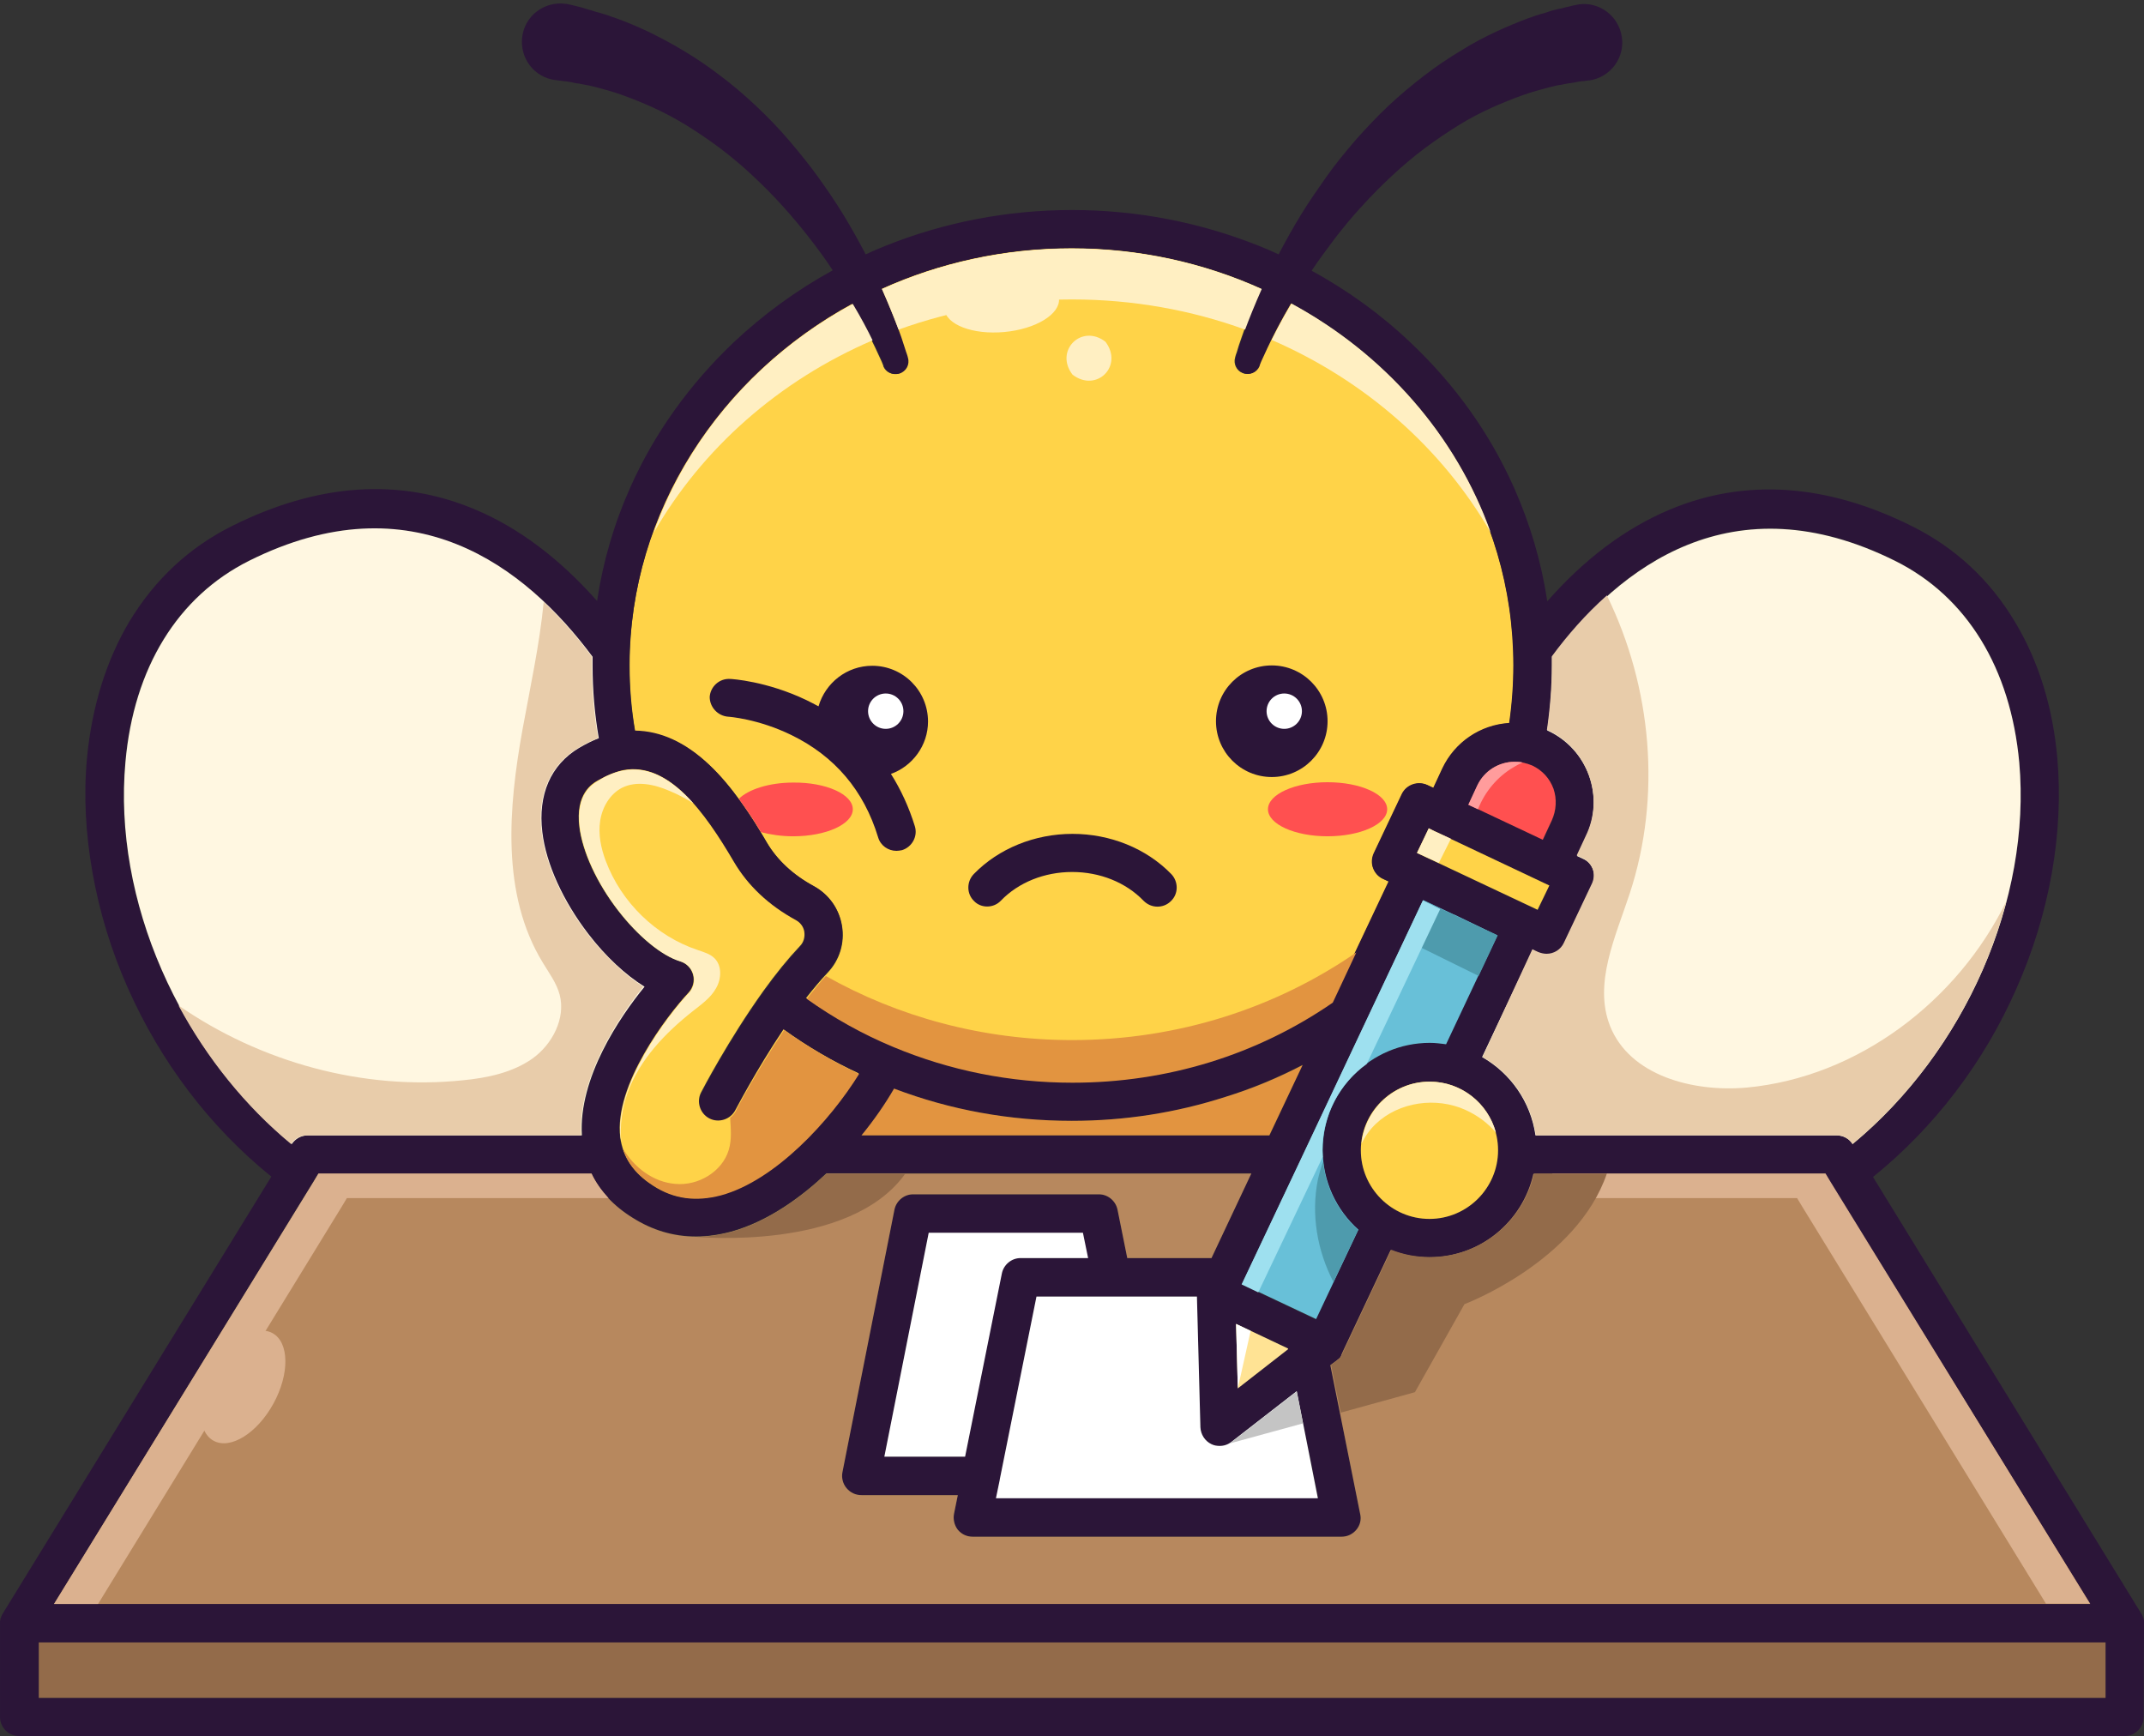<?xml version="1.0" encoding="UTF-8"?>
<!DOCTYPE svg PUBLIC '-//W3C//DTD SVG 1.0//EN'
          'http://www.w3.org/TR/2001/REC-SVG-20010904/DTD/svg10.dtd'>
<svg height="500.9" preserveAspectRatio="xMidYMid meet" version="1.0" viewBox="-0.1 -1.0 618.7 500.9" width="618.7" xmlns="http://www.w3.org/2000/svg" xmlns:xlink="http://www.w3.org/1999/xlink" zoomAndPan="magnify"
><rect x="-0.1" y="-1.0" width="618.7" height="500.9" fill="#333333" stroke="none"/><g
  ><g
    ><path d="M436.7,191c0,5.6-0.4,11.2-1.2,16.7c-8.3,0.5-15.7,5.5-19.3,13.1l-2.6,5.6l-1.7-0.8c-2.8-1.3-6.1-0.1-7.4,2.6 l-8.1,17.1c-0.6,1.3-0.7,2.9-0.2,4.2c0.5,1.4,1.5,2.5,2.8,3.1l1.7,0.8l-16.4,34.7c-21.9,15.1-47.8,23.1-75.1,23.1 c-18,0-35.4-3.5-51.7-10.3c-8.8-3.7-17.2-8.4-25-13.9c2.2-2.8,4.3-5.3,6.3-7.4c3.4-3.6,4.9-8.5,4.1-13.4c-0.8-4.9-3.7-9-8-11.4 c-6.1-3.3-10.7-7.6-13.7-12.7c-0.6-1.1-1.3-2.2-1.9-3.2c-1.9-3.2-4.1-6.5-6.4-9.6c-2.5-3.4-5.3-6.7-8.3-9.5 c-6.8-6.4-13.9-9.7-21.4-9.8c-1.1-6.3-1.6-12.6-1.6-19c0-44.6,25.8-83.6,64.1-104.4c3,5.2,5.3,9.6,6.8,12.8c0.8,1.7,1.4,3,1.8,3.9 c0.2,0.4,0.3,0.8,0.4,1c0.1,0.2,0.1,0.3,0.1,0.3l0,0.1c0.7,1.7,2.6,2.6,4.4,2.1c2-0.6,3.1-2.6,2.5-4.6c0,0,0-0.1-0.1-0.4 c-0.1-0.3-0.2-0.7-0.4-1.2c-0.3-1-0.8-2.5-1.4-4.3c-1.2-3.5-3.1-8.3-5.6-14c16.6-7.5,35.2-11.7,54.8-11.7 c19.6,0,38.2,4.2,54.8,11.7c-2.6,5.7-4.4,10.5-5.6,14c-0.7,1.9-1.1,3.3-1.4,4.3c-0.2,0.5-0.3,0.9-0.4,1.2c-0.1,0.3-0.1,0.4-0.1,0.4 c-0.5,1.8,0.4,3.7,2.1,4.4c1.9,0.8,4-0.1,4.8-2l0-0.1c0,0,0-0.1,0.1-0.3c0.1-0.2,0.2-0.6,0.4-1c0.4-0.9,1-2.2,1.8-3.9 c1.5-3.2,3.8-7.7,6.8-12.8C410.9,107.4,436.7,146.4,436.7,191z" fill="#ffd348"
    /></g
    ><g
    ><path d="M288.7,258.9c5.1-5.3,12.6-8.3,20.6-8.3c8,0,15.5,3,20.6,8.3c1.1,1.1,2.5,1.7,4,1.7c1.4,0,2.8-0.5,3.9-1.6 c2.2-2.1,2.2-5.6,0.1-7.8c-7.2-7.4-17.6-11.6-28.5-11.6c-10.9,0-21.3,4.2-28.5,11.6c-2.1,2.2-2.1,5.7,0.1,7.8 C283,261.1,286.6,261.1,288.7,258.9z" fill="#2b1538"
    /></g
    ><g
    ><circle cx="366.9" cy="207.1" fill="#2b1538" r="16.1"
    /></g
    ><g
    ><path d="M210.1,205.8c0.1,0,8.6,0.6,18.2,5.3c12.5,6.1,20.9,16,25,29.5c0.7,2.4,2.9,3.9,5.3,3.9c0.5,0,1.1-0.1,1.6-0.2 c2.9-0.9,4.6-4,3.7-6.9c-1.7-5.5-4-10.5-6.9-15.1c6.2-2.2,10.7-8.2,10.7-15.1c0-8.9-7.2-16.1-16.1-16.1c-7.3,0-13.5,4.9-15.5,11.7 c-1.1-0.6-2.3-1.2-3.5-1.8c-11.5-5.5-21.6-6.1-22-6.1c-3.1-0.2-5.7,2.2-5.9,5.2C204.7,203,207,205.6,210.1,205.8z" fill="#2b1538"
    /></g
    ><g
    ><path d="M618.6,467.3c0-0.2,0-0.3,0-0.5c0,0,0-0.1,0-0.1c0-0.1,0-0.3-0.1-0.4c0,0,0-0.1,0-0.1c0-0.1-0.1-0.3-0.1-0.4 c0-0.1,0-0.1-0.1-0.2c0-0.1-0.1-0.2-0.1-0.3c0-0.1,0-0.1-0.1-0.2c-0.1-0.1-0.1-0.3-0.2-0.4c0,0,0-0.1-0.1-0.1 c0-0.1-0.1-0.1-0.1-0.2l-77.3-125.8c17.7-14.3,32-33,41.4-54.4c4.8-10.8,8.2-22,10.2-33.3c2-11.3,2.5-22.4,1.6-33 c-1.3-14.8-5.4-28.1-12.2-39.4c-7.2-12.1-17.2-21.4-29.6-27.6c-24.7-12.4-48.4-14-70.2-4.8c-12.6,5.3-24.5,14.2-35.2,26.4 c-1.7-11.3-4.9-22.2-9.6-32.8c-7-15.7-17-29.7-29.8-41.8c-8.6-8.2-18.2-15.1-28.6-20.8c0,0,0,0,0,0c2-3,4.3-6.1,6.7-9.3 c2.4-3.1,5-6.3,7.8-9.3c2.8-3.1,5.7-6,8.7-8.8c3-2.8,6.2-5.5,9.4-7.9c3.2-2.4,6.5-4.6,9.7-6.6c3.2-2,6.5-3.7,9.6-5.1 c3.1-1.4,6.1-2.6,8.9-3.6c2.8-1,5.4-1.7,7.7-2.3c0.6-0.1,1.1-0.3,1.7-0.4c0.5-0.1,1.1-0.3,1.6-0.3c0.5-0.1,1-0.2,1.5-0.3 c0.5-0.1,0.9-0.2,1.3-0.2c0.8-0.1,1.6-0.3,2.2-0.4c0.7-0.1,1.2-0.2,1.7-0.2c0.9-0.1,1.4-0.2,1.4-0.2l0.2,0c0.4-0.1,0.8-0.1,1.1-0.2 c6-1.5,9.6-7.5,8.1-13.4c-1.5-6-7.5-9.6-13.4-8.1c0,0-0.6,0.1-1.7,0.4c-0.6,0.1-1.2,0.3-2,0.5C449.9,1.5,449,1.7,448,2 c-0.5,0.1-1,0.3-1.6,0.5c-0.6,0.2-1.1,0.4-1.7,0.5c-0.6,0.2-1.2,0.4-1.9,0.6c-0.6,0.2-1.3,0.5-2,0.7c-2.7,1-5.8,2.3-9.1,3.8 c-3.2,1.5-6.7,3.3-10.2,5.5c-3.5,2.1-7.1,4.5-10.6,7.2c-3.5,2.7-7,5.6-10.3,8.7c-3.3,3.1-6.5,6.5-9.5,9.9c-3,3.5-5.9,7-8.5,10.7 s-5.1,7.3-7.3,10.9c-2.2,3.6-4.2,7.2-6,10.6c-0.1,0.3-0.3,0.5-0.4,0.8c-1.9-0.9-3.8-1.7-5.8-2.5c-17.1-6.8-35.2-10.3-53.8-10.3 c-18.7,0-36.8,3.5-53.8,10.3c-2,0.8-3.9,1.6-5.8,2.5c-0.1-0.3-0.3-0.5-0.4-0.8c-1.8-3.4-3.8-7-6-10.6c-2.2-3.6-4.7-7.3-7.3-10.9 c-2.6-3.6-5.5-7.2-8.5-10.7c-3-3.5-6.2-6.8-9.5-9.9c-3.3-3.1-6.8-6.1-10.3-8.7c-3.5-2.7-7.1-5.1-10.6-7.2 c-3.5-2.1-6.9-3.9-10.2-5.5c-3.2-1.5-6.3-2.8-9.1-3.8c-0.7-0.2-1.4-0.5-2-0.7c-0.6-0.2-1.3-0.5-1.9-0.6c-0.6-0.2-1.2-0.4-1.7-0.5 c-0.6-0.2-1.1-0.3-1.6-0.5c-1-0.3-1.9-0.5-2.7-0.8c-0.8-0.2-1.5-0.4-2-0.5c-1.1-0.3-1.7-0.4-1.7-0.4c-0.4-0.1-0.8-0.2-1.1-0.2 c-6.1-0.8-11.7,3.4-12.5,9.5c-0.8,6.1,3.4,11.7,9.5,12.5l0.2,0c0,0,0.5,0.1,1.4,0.2c0.5,0.1,1,0.1,1.7,0.2c0.7,0.1,1.4,0.2,2.2,0.4 c0.4,0.1,0.9,0.2,1.3,0.2c0.5,0.1,0.9,0.2,1.5,0.3c0.5,0.1,1,0.2,1.6,0.3c0.5,0.1,1.1,0.3,1.7,0.4c2.3,0.6,4.9,1.3,7.7,2.3 c2.8,1,5.8,2.2,8.9,3.6c3.1,1.4,6.3,3.1,9.6,5.1c3.2,2,6.5,4.2,9.7,6.6c3.2,2.4,6.4,5.1,9.4,7.9c3,2.8,6,5.8,8.7,8.8 c2.8,3.1,5.4,6.2,7.8,9.3c2.4,3.1,4.7,6.2,6.7,9.3c0,0,0,0,0,0c-10.4,5.7-20,12.7-28.6,20.8c-12.7,12.1-22.8,26.1-29.8,41.8 c-4.7,10.5-7.9,21.5-9.6,32.8c-10.8-12.2-22.6-21.1-35.2-26.4c-21.8-9.2-45.4-7.6-70.2,4.8c-12.4,6.2-22.3,15.5-29.6,27.6 c-6.7,11.3-10.8,24.6-12.2,39.4c-1,10.6-0.4,21.7,1.6,33c2,11.3,5.4,22.5,10.2,33.3c9.5,21.4,23.7,40.1,41.4,54.4L0.8,464.4 c0,0.1-0.1,0.1-0.1,0.2c0,0-0.1,0.1-0.1,0.1c-0.1,0.1-0.1,0.3-0.2,0.4c0,0.1,0,0.1-0.1,0.2c0,0.1-0.1,0.2-0.1,0.3 c0,0.1,0,0.1-0.1,0.2c0,0.1-0.1,0.3-0.1,0.4c0,0,0,0.1,0,0.1c0,0.1,0,0.3-0.1,0.4c0,0,0,0.1,0,0.1c0,0.2,0,0.3,0,0.5c0,0,0,0,0,0 v27.1c0,3.1,2.5,5.5,5.5,5.5H613c3.1,0,5.5-2.5,5.5-5.5L618.6,467.3C618.6,467.3,618.6,467.3,618.6,467.3z M447.8,191 c0-0.8,0-1.7,0-2.5c19.4-26,52-51.2,99.1-27.7c20.6,10.3,33.2,30.9,35.7,58.1c3.6,39.8-15.6,83.3-48,110.2c-1-1.6-2.8-2.5-4.6-2.5 H443c-1.4-9.7-7.2-17.9-15.4-22.6l14.6-30.9l1.7,0.8c0.8,0.4,1.6,0.5,2.4,0.5c2.1,0,4.1-1.2,5-3.2l8.1-17.1 c0.6-1.3,0.7-2.9,0.2-4.2c-0.5-1.4-1.5-2.5-2.9-3.1l-1.7-0.8l2.6-5.6c2.6-5.5,2.9-11.8,0.9-17.5c-2.1-5.8-6.3-10.4-11.8-13 c-0.1,0-0.2-0.1-0.3-0.1C447.3,203.6,447.8,197.3,447.8,191z M391.8,353.9l-12.2,25.8l-21.4-10.1l16.6-35.1l18.9-40.1c0,0,0,0,0,0 l16.8-35.6l8.9,4.2c0,0,0,0,0.1,0l12.5,5.9l-14.8,31.4c-1.5-0.2-3.1-0.4-4.7-0.4c-17,0-30.9,13.9-30.9,30.9 C381.5,340,385.5,348.2,391.8,353.9z M288.4,426C288.4,426,288.4,426,288.4,426l10.6-52.9h46.3l1,37.7c0.1,2.1,1.3,4,3.2,4.9 c0.8,0.4,1.6,0.5,2.4,0.5c1.2,0,2.4-0.4,3.4-1.2l18.8-14.6l6.2,30.8h-92.9L288.4,426z M278.4,419.3h-23.3l12.8-64.6h44.5l1.4,7.3 h-19.5c-2.6,0-4.9,1.9-5.4,4.5L278.4,419.3z M356.6,381l15,7.1l0,0.2l-14.5,11.3L356.6,381z M366.3,326.6H248.5 c3.6-4.4,6.8-9,9.4-13.5c16.3,6.2,33.5,9.3,51.3,9.3c15.2,0,30-2.3,44.3-6.9c7.7-2.5,15.2-5.6,22.3-9.3L366.3,326.6z M445.3,253.7 C445.3,253.7,445.3,253.7,445.3,253.7l1.7,0.8l-3.3,7.1l-34.8-16.4l3.3-7.1l1.7,0.8c0,0,0,0,0,0L445.3,253.7z M412.4,311.1 c10.9,0,19.8,8.9,19.8,19.8c0,10.9-8.9,19.8-19.8,19.8c-10.9,0-19.8-8.9-19.8-19.8C392.6,319.9,401.5,311.1,412.4,311.1z M437,218.8c1.8,0,3.4,0.4,5.1,1.1c2.9,1.4,5,3.7,6.1,6.7c1.1,3,0.9,6.2-0.4,9.1l-2.6,5.6l-21.4-10.1l2.6-5.6 C428.2,221.4,432.4,218.8,437,218.8z M245.9,86.6c3,5.2,5.3,9.6,6.8,12.8c0.8,1.7,1.4,3,1.8,3.9c0.2,0.4,0.3,0.8,0.4,1 c0.1,0.2,0.1,0.3,0.1,0.3l0,0.1c0.7,1.7,2.6,2.6,4.4,2.1c2-0.6,3.1-2.6,2.5-4.6c0,0,0-0.1-0.1-0.4c-0.1-0.3-0.2-0.7-0.4-1.2 c-0.3-1-0.8-2.5-1.4-4.3c-1.2-3.5-3.1-8.3-5.6-14c16.6-7.5,35.2-11.7,54.8-11.7c19.6,0,38.2,4.2,54.8,11.7 c-2.6,5.7-4.4,10.5-5.6,14c-0.7,1.9-1.1,3.3-1.4,4.3c-0.2,0.5-0.3,0.9-0.4,1.2c-0.1,0.3-0.1,0.4-0.1,0.4c-0.5,1.8,0.4,3.7,2.1,4.4 c1.9,0.8,4-0.1,4.8-2l0-0.1c0,0,0-0.1,0.1-0.3c0.1-0.2,0.2-0.6,0.4-1c0.4-0.9,1-2.2,1.8-3.9c1.5-3.2,3.8-7.7,6.8-12.8 c38.3,20.8,64.1,59.8,64.1,104.4c0,5.6-0.4,11.2-1.2,16.7c-8.3,0.5-15.7,5.5-19.3,13.1l-2.6,5.6l-1.7-0.8c-2.8-1.3-6.1-0.1-7.4,2.6 l-8.1,17.1c-0.6,1.3-0.7,2.9-0.2,4.2c0.5,1.4,1.5,2.5,2.8,3.1l1.7,0.8l-16.4,34.7c-21.9,15.1-47.8,23.1-75.1,23.1 c-18,0-35.4-3.5-51.7-10.3c-8.8-3.7-17.2-8.4-25-13.9c2.2-2.8,4.3-5.3,6.3-7.4c3.4-3.6,4.9-8.5,4.1-13.4c-0.8-4.9-3.7-9-8-11.4 c-6.1-3.3-10.7-7.6-13.7-12.7c-4.4-7.5-9.8-16-16.6-22.4c-6.8-6.4-13.9-9.7-21.4-9.8c-1.1-6.3-1.6-12.6-1.6-19 C181.8,146.4,207.7,107.4,245.9,86.6z M211.8,247.9c4,6.8,10,12.5,17.9,16.8c1.8,1,2.3,2.6,2.4,3.4c0.2,1.5-0.2,3-1.3,4.1 c-3.4,3.6-6.9,7.9-10.5,12.9c-10.1,14.1-17.7,28.7-18,29.3c-1.4,2.7-0.3,6.1,2.4,7.5c2.7,1.4,6.1,0.3,7.5-2.4 c0.1-0.1,5.9-11.4,13.9-23.3c6.8,4.8,13.9,9,21.5,12.6c-8.3,13.4-24,30.7-39.8,35c-7.2,2-13.6,1.1-19.5-2.7 c-5.7-3.6-8.7-8.1-9.5-13.8c-1.9-15.1,13.6-35.3,19.7-41.8c1.3-1.4,1.8-3.4,1.3-5.2c-0.5-1.9-1.9-3.3-3.8-3.9 c-5.3-1.6-12.1-7.2-17.9-14.7c-6.1-7.9-10.2-16.8-11.1-24c-1.2-9.6,3.7-12.5,5.3-13.4c2.6-1.5,5.1-2.5,7.4-3 C192.9,218.9,203.3,233.4,211.8,247.9z M36,218.9c2.4-27.2,15.1-47.8,35.7-58.1c47.1-23.5,79.7,1.6,99.1,27.7c0,0.8,0,1.7,0,2.5 c0,7.1,0.6,14.1,1.8,21c-1.9,0.7-3.8,1.7-5.7,2.8c-8.2,4.9-11.9,13.5-10.6,24.3c1.1,9.2,6,19.9,13.3,29.4 c5,6.5,10.7,11.8,16.2,15.2c-7,8.8-18.9,26.4-17.9,42.9H88.7c-1.9,0-3.6,1-4.6,2.5C51.6,302.2,32.4,258.7,36,218.9z M90.2,340.1 l1.5-2.5h78.8c2.4,5,6.4,9.3,11.9,12.7c5.7,3.6,11.8,5.4,18.3,5.4c3.3,0,6.7-0.5,10.1-1.4c10.9-3,20.6-10.3,27.5-16.8H361 L349.5,362h-24.3l-2.8-13.9c-0.5-2.6-2.8-4.5-5.4-4.5h-53.6c-2.6,0-4.9,1.9-5.4,4.5l-15,75.7c-0.3,1.6,0.1,3.3,1.2,4.6 c1.1,1.3,2.6,2,4.3,2h27.8l-1.1,5.4c-0.3,1.6,0.1,3.3,1.1,4.6c1.1,1.3,2.6,2,4.3,2H387c1.7,0,3.2-0.7,4.3-2c1.1-1.3,1.5-3,1.1-4.6 l-8.6-42.9l1.9-1.4c0.1-0.1,0.2-0.2,0.3-0.3c0,0,0,0,0.1,0c0.1-0.1,0.2-0.2,0.3-0.3c0,0,0,0,0.1-0.1c0.1-0.1,0.2-0.2,0.3-0.4 c0,0,0,0,0-0.1c0.1-0.1,0.2-0.2,0.2-0.4c0,0,0,0,0-0.1c0.1-0.1,0.2-0.3,0.2-0.4c0,0,0,0,0,0l14-29.7c3.4,1.3,7.2,2.1,11.1,2.1 c14.7,0,27-10.3,30.1-24.1h84.2l1.5,2.5c0,0,0,0,0,0l74.8,121.6H15.5L90.2,340.1z M607.5,488.9H11.1v-16h596.4V488.9z" fill="#2b1538"
    /></g
    ><g
    ><path d="M371.6 388.3L357.1 399.6 356.6 381 371.6 388.1z" fill="#ffe394"
    /></g
    ><g
    ><path d="M432,268.9l-14.8,31.4c-1.5-0.2-3.1-0.4-4.7-0.4c-17,0-30.9,13.9-30.9,30.9c0,9.1,4,17.4,10.3,23l-12.2,25.8 l-21.4-10.1l16.6-35.1l18.9-40.1c0,0,0,0,0,0l16.8-35.6l8.9,4.2c0,0,0,0,0.1,0L432,268.9z" fill="#68c0d8"
    /></g
    ><g
    ><path d="M447 254.5L443.6 261.5 408.8 245.1 412.2 238 413.8 238.8 413.8 238.8 445.3 253.7 445.3 253.7z" fill="#ffd348"
    /></g
    ><g
    ><path d="M447.7,235.7l-2.6,5.6l-21.4-10.1l2.6-5.6c2-4.1,6.2-6.8,10.7-6.8c1.8,0,3.4,0.4,5.1,1.1 c2.9,1.4,5,3.7,6.1,6.7C449.2,229.6,449,232.8,447.7,235.7z" fill="#ff5050"
    /></g
    ><g
    ><path d="M313.9,362h-19.5c-2.6,0-4.9,1.9-5.4,4.5l-10.6,52.8h-23.3l12.8-64.6h44.5L313.9,362z" fill="#fff"
    /></g
    ><g
    ><path d="M380.2,431.3h-92.9l1.1-5.3c0,0,0,0,0-0.1l10.6-52.8h46.3l1,37.7c0.1,2.1,1.3,4,3.2,4.9 c0.8,0.4,1.6,0.5,2.4,0.5c1.2,0,2.4-0.4,3.4-1.2l18.8-14.6L380.2,431.3z" fill="#fff"
    /></g
    ><g
    ><path d="M11.1 472.9H607.5V488.9H11.1z" fill="#936b4a"
    /></g
    ><g
    ><path d="M603.1,461.8H15.5l74.8-121.6l1.5-2.5h78.8c2.4,5,6.4,9.3,11.9,12.7c5.7,3.6,11.8,5.4,18.3,5.4 c3.3,0,6.7-0.5,10.1-1.4c10.9-3,20.6-10.3,27.5-16.8H361L349.5,362h-24.3l-2.8-13.9c-0.5-2.6-2.8-4.5-5.4-4.5h-53.6 c-2.6,0-4.9,1.9-5.4,4.5l-15,75.7c-0.3,1.6,0.1,3.3,1.2,4.6c1.1,1.3,2.6,2,4.3,2h27.8l-1.1,5.4c-0.3,1.6,0.1,3.3,1.1,4.6 c1.1,1.3,2.6,2,4.3,2H387c1.7,0,3.2-0.7,4.3-2c1.1-1.3,1.5-3,1.1-4.6l-8.6-42.9l1.9-1.4c0.1-0.1,0.2-0.2,0.3-0.3c0,0,0,0,0.1,0 c0.1-0.1,0.2-0.2,0.3-0.3c0,0,0,0,0.1-0.1c0.1-0.1,0.2-0.2,0.3-0.4c0,0,0,0,0-0.1c0.1-0.1,0.2-0.2,0.2-0.4c0,0,0,0,0-0.1 c0.1-0.1,0.2-0.3,0.2-0.4c0,0,0,0,0,0l14-29.7c3.4,1.3,7.2,2.1,11.1,2.1c14.7,0,27-10.3,30.1-24.1h84.2l1.5,2.5c0,0,0,0,0,0 L603.1,461.8z" fill="#b7885e"
    /></g
    ><g
    ><path d="M98.5,347.2l1.5-2.5h75.5c-2-2.2-3.7-4.5-4.9-7.1H91.8l-1.5,2.5L15.5,461.8h12.7L98.5,347.2z" fill="#dbb18f"
    /></g
    ><g
    ><path d="M520,347.2l-1.5-2.5H443c2-2.2,3.7-4.5,4.9-7.1h78.8l1.5,2.5l74.8,121.6h-12.7L520,347.2z" fill="#dbb18f"
    /></g
    ><g
    ><path d="M432.2,330.9c0,10.9-8.9,19.8-19.8,19.8c-10.9,0-19.8-8.9-19.8-19.8c0-10.9,8.9-19.8,19.8-19.8 C423.3,311.1,432.2,319.9,432.2,330.9z" fill="#ffd348"
    /></g
    ><g
    ><path d="M534.5,329.1c-1-1.6-2.8-2.5-4.6-2.5H443c-1.4-9.7-7.2-17.9-15.4-22.6l14.6-30.9l1.7,0.8 c0.8,0.4,1.6,0.5,2.4,0.5c2.1,0,4.1-1.2,5-3.2l8.1-17.1c0.6-1.3,0.7-2.9,0.2-4.2c-0.5-1.4-1.5-2.5-2.9-3.1l-1.7-0.8l2.6-5.6 c2.6-5.5,2.9-11.8,0.9-17.5c-2.1-5.8-6.3-10.4-11.8-13c-0.1,0-0.2-0.1-0.3-0.1c0.9-6.2,1.4-12.4,1.4-18.7c0-0.8,0-1.7,0-2.5 c19.4-26,52-51.2,99.1-27.7c20.6,10.3,33.2,30.9,35.7,58.1C586.1,258.7,567,302.2,534.5,329.1z" fill="#fff7e1"
    /></g
    ><g
    ><path d="M375.8,306.3l-9.6,20.3H248.5c3.6-4.4,6.8-9,9.4-13.5c16.3,6.2,33.5,9.3,51.3,9.3c15.2,0,30-2.3,44.3-6.9 C361.3,313.1,368.7,310,375.8,306.3z" fill="#e29440"
    /></g
    ><g
    ><path d="M167.8,326.6H88.7c-1.9,0-3.6,1-4.6,2.5c-32.5-26.9-51.6-70.4-48-110.2c2.4-27.2,15.1-47.8,35.7-58.1 c47.1-23.5,79.7,1.6,99.1,27.7c0,0.8,0,1.7,0,2.5c0,7.1,0.6,14.1,1.8,21c-1.9,0.7-3.8,1.7-5.7,2.8c-8.2,4.9-11.9,13.5-10.6,24.3 c1.1,9.2,6,19.9,13.3,29.4c5,6.5,10.7,11.8,16.2,15.2C178.7,292.5,166.8,310,167.8,326.6z" fill="#fff7e1"
    /></g
    ><g
    ><path d="M247.7,308.7c-8.3,13.4-24,30.7-39.8,35c-7.2,2-13.6,1.1-19.5-2.7c-5.7-3.6-8.7-8.1-9.5-13.8 c-1.9-15.1,13.6-35.3,19.7-41.8c1.3-1.4,1.8-3.4,1.3-5.2c-0.5-1.9-1.9-3.3-3.8-3.9c-5.3-1.6-12.1-7.2-17.9-14.7 c-6.1-7.9-10.2-16.8-11.1-24c-1.2-9.6,3.7-12.5,5.3-13.4c2.6-1.5,5.1-2.5,7.4-3c13-2.4,23.4,12,31.9,26.5c4,6.8,10,12.5,17.9,16.8 c1.8,1,2.3,2.6,2.4,3.4c0.2,1.5-0.2,3-1.3,4.1c-3.4,3.6-6.9,7.9-10.5,12.9c-10.1,14.1-17.7,28.7-18,29.3c-1.4,2.7-0.3,6.1,2.4,7.5 c2.7,1.4,6.1,0.3,7.5-2.4c0.1-0.1,5.9-11.4,13.9-23.3C232.9,301,240.1,305.2,247.7,308.7z" fill="#ffd348"
    /></g
    ><g
    ><path d="M318.9,97.6c5.3,7-2.6,14.8-9.5,9.5C304.1,100.2,312,92.3,318.9,97.6z" fill="#ffefc2"
    /></g
    ><g
    ><path d="M430.1,152.7c-10-28.1-30.7-51.6-57.5-66.1c-2.4,4-4.3,7.6-5.7,10.5C393.9,108.8,416.1,128.4,430.1,152.7z" fill="#ffefc2"
    /></g
    ><g
    ><path d="M309.3,85.4c17.6,0,34.5,3.1,49.9,8.7c1.2-3.2,2.8-7.2,4.8-11.7c-16.6-7.5-35.2-11.7-54.8-11.7 c-19.6,0-38.2,4.2-54.8,11.7c2,4.5,3.6,8.5,4.8,11.7C274.8,88.5,291.7,85.4,309.3,85.4z" fill="#ffefc2"
    /></g
    ><g
    ><path d="M251.7,97.2c-1.4-2.9-3.3-6.5-5.7-10.5c-26.8,14.5-47.5,38-57.5,66.1C202.5,128.4,224.7,108.8,251.7,97.2z" fill="#ffefc2"
    /></g
    ><g
    ><path d="M309.3,299.1c-26,0-50.4-6.8-71.1-18.5c-1.8,2-3.6,4.2-5.5,6.6c7.7,5.5,16.1,10.2,25,13.9 c16.3,6.8,33.7,10.3,51.7,10.3c27.3,0,53.2-8,75.1-23.1l6.8-14.5C368.3,289.7,340,299.1,309.3,299.1z" fill="#e29440"
    /></g
    ><g
    ><path d="M226.2,296.2c-8,11.9-13.9,23.1-13.9,23.3c-0.4,0.8-1,1.5-1.7,2c0.2,3.2,0.5,6.3-0.4,9.3 c-1.9,6.3-8.8,10.4-15.4,9.8c-6.4-0.5-12-4.8-15.2-10.3c1.3,4.3,4.2,7.9,8.9,10.9c5.9,3.8,12.3,4.6,19.5,2.7 c15.7-4.3,31.5-21.6,39.8-35C240.1,305.2,232.9,301,226.2,296.2z" fill="#e29440"
    /></g
    ><g
    ><path d="M206.5,284.2c1.6-2.7,1.8-6.5-0.4-8.7c-1.3-1.3-3.2-1.8-4.9-2.4c-12-4-22-13.7-26.5-25.7 c-1.4-3.7-2.2-7.7-1.6-11.6c0.6-3.9,2.8-7.7,6.3-9.5c4.2-2.1,9.3-1,13.7,0.9c2.4,1,4.7,2.2,6.9,3.6c-5.9-6.6-12.6-10.9-20.1-9.5 c-2.4,0.4-4.9,1.4-7.4,3c-1.6,1-6.5,3.8-5.3,13.4c0.9,7.1,5,16.1,11.1,24c5.8,7.5,12.6,13.1,17.9,14.7c1.8,0.5,3.3,2,3.8,3.9 c0.5,1.9,0,3.8-1.3,5.2c-6.1,6.5-21.5,26.7-19.7,41.8c0.1,0.4,0.1,0.8,0.2,1.2c-0.5-4.7,0.2-9.7,1.8-14.2 c3.5-9.6,10.9-17.3,18.9-23.6C202.3,288.8,205,286.9,206.5,284.2z" fill="#ffefc2"
    /></g
    ><g
    ><ellipse cx="288.9" cy="86.6" fill="#ffefc2" rx="16.6" ry="8.2" transform="matrix(.996 -.092 .092 .996 -6.746 26.955)"
    /></g
    ><g
    ><path d="M431.6,325.8c-2.3-8.5-10-14.7-19.1-14.7c-10.3,0-18.7,7.9-19.7,17.9c1-2.1,2.4-4.1,4.1-5.7 c6.7-6.4,17.5-7.9,26-4C426.2,320.8,429.2,323,431.6,325.8z" fill="#ffefc2"
    /></g
    ><g
    ><path d="M381.7,334.2c-0.6,1.7-1.1,3.4-1.5,5.2c-2,10-0.2,20.5,4.5,29.5l7.1-15C386.3,348.9,382.5,342,381.7,334.2z" fill="#4e9bad"
    /></g
    ><g
    ><path d="M419.5,263l-8.9-4.2l-5.3,11.3c7.1,3.5,14.2,7,21.3,10.5l5.5-11.7L419.5,263C419.5,263,419.5,263,419.5,263z" fill="#4e9bad"
    /></g
    ><g
    ><path d="M410.5,258.8l-16.8,35.6c0,0,0,0,0,0l-18.9,40.1l-16.6,35.1l4.8,2.3l18.6-39.1c0-0.6-0.1-1.2-0.1-1.8 c0-10.3,5-19.4,12.8-25l21.2-44.7L410.5,258.8z" fill="#9ee0ef"
    /></g
    ><g
    ><path d="M418.6 241L413.8 238.8 413.8 238.8 412.2 238 408.8 245.1 415.1 248z" fill="#ffefc2"
    /></g
    ><g
    ><path d="M426.2,225.6l-2.6,5.6l2.8,1.3c2-5.1,5.7-9.5,10.4-12.2c0.8-0.5,1.6-0.9,2.5-1.3c-0.8-0.2-1.6-0.2-2.3-0.2 C432.4,218.8,428.2,221.4,426.2,225.6z" fill="#ff9c9c"
    /></g
    ><g
    ><path d="M534.5,329.1c21.7-18,37.4-43.3,44.4-70.1c-14.1,28.9-42.9,50.8-74.9,53.8c-15.5,1.4-33.8-3.4-39.5-17.8 c-4.8-12.3,1.6-25.7,5.7-38.2c9.2-28,6.4-59.5-6.6-86c-6.1,5.4-11.4,11.5-15.9,17.6c0,0.8,0,1.7,0,2.5c0,6.3-0.5,12.5-1.4,18.7 c0.1,0,0.2,0.1,0.3,0.1c5.5,2.6,9.7,7.2,11.8,13c2.1,5.8,1.8,12-0.9,17.5l-2.6,5.6l1.7,0.8c1.3,0.6,2.4,1.8,2.9,3.1 c0.5,1.4,0.4,2.9-0.2,4.2l-8.1,17.1c-0.9,2-2.9,3.2-5,3.2c-0.8,0-1.6-0.2-2.4-0.5l-1.7-0.8L427.7,304c8.2,4.6,14,12.9,15.4,22.6 h86.9C531.8,326.6,533.5,327.5,534.5,329.1z" fill="#e8ccaa"
    /></g
    ><g
    ><path d="M169.5,268.5c-7.3-9.5-12.2-20.2-13.3-29.4c-1.3-10.8,2.4-19.4,10.6-24.3c1.9-1.1,3.8-2.1,5.7-2.8 c-1.2-6.9-1.8-14-1.8-21c0-0.8,0-1.7,0-2.5c-4.1-5.5-8.7-10.9-13.9-15.8c-1.2,12.3-3.9,24.6-6.1,36.7c-4.1,22.7-6.2,47.6,5.8,67.3 c1.8,3,4,5.9,4.9,9.3c1.8,6.8-2.1,14.3-7.8,18.4c-5.8,4.1-13,5.6-20.1,6.3c-28.8,3-58.4-5.2-82.1-21.6c8.2,15.2,19.2,29,32.5,40 c1-1.6,2.8-2.5,4.6-2.5h79.1c-1-16.5,10.9-34.1,17.9-42.9C180.2,280.3,174.6,275,169.5,268.5z" fill="#e8ccaa"
    /></g
    ><g
    ><circle cx="370.5" cy="204.2" fill="#fff" r="5.1"
    /></g
    ><g
    ><circle cx="255.5" cy="204.2" fill="#fff" r="5.1"
    /></g
    ><g
    ><path d="M356.6 381L357.1 399.6 360.8 383z" fill="#fff"
    /></g
    ><g
    ><path d="M261.1,337.7h-22.8c-6.9,6.5-16.5,13.8-27.5,16.8c-3.4,0.9-6.8,1.4-10.1,1.4 C200.7,355.8,244.9,360.3,261.1,337.7z" fill="#936b4a"
    /></g
    ><g
    ><path d="M422.5,375.3c0,0,32.4-12.2,41.1-37.7h-21c-3.1,13.8-15.4,24.1-30.1,24.1c-3.9,0-7.6-0.7-11.1-2.1l-14,29.7 c0,0,0,0,0,0c-0.1,0.1-0.1,0.3-0.2,0.4c0,0,0,0,0,0.1c-0.1,0.1-0.2,0.2-0.2,0.4c0,0,0,0,0,0.1c-0.1,0.1-0.2,0.3-0.3,0.4 c0,0,0,0-0.1,0.1c-0.1,0.1-0.2,0.2-0.3,0.3c0,0,0,0-0.1,0c-0.1,0.1-0.2,0.2-0.3,0.3l-1.9,1.4l2.8,13.8l21.4-5.9L422.5,375.3z" fill="#936b4a"
    /></g
    ><g
    ><path d="M354.7,415.5l21.2-5.8l-1.8-9.2l-18.8,14.6C355.1,415.2,354.9,415.3,354.7,415.5z" fill="#c4c4c4"
    /></g
    ><g
    ><ellipse cx="70" cy="399.2" fill="#dbb18f" rx="17.7" ry="10" transform="rotate(-61.269 70.005 399.161)"
    /></g
    ><g
    ><ellipse cx="383" cy="232.5" fill="#ff5050" rx="17.2" ry="7.8"
    /></g
    ><g
    ><path d="M246,232.5c0,4.3-7.7,7.8-17.2,7.8c-3.4,0-6.7-0.5-9.3-1.2c-1.9-3.2-4.1-6.5-6.4-9.6c2.7-2.7,8.7-4.7,15.7-4.7 C238.3,224.7,246,228.2,246,232.5z" fill="#ff5050"
    /></g
  ></g
></svg
>
